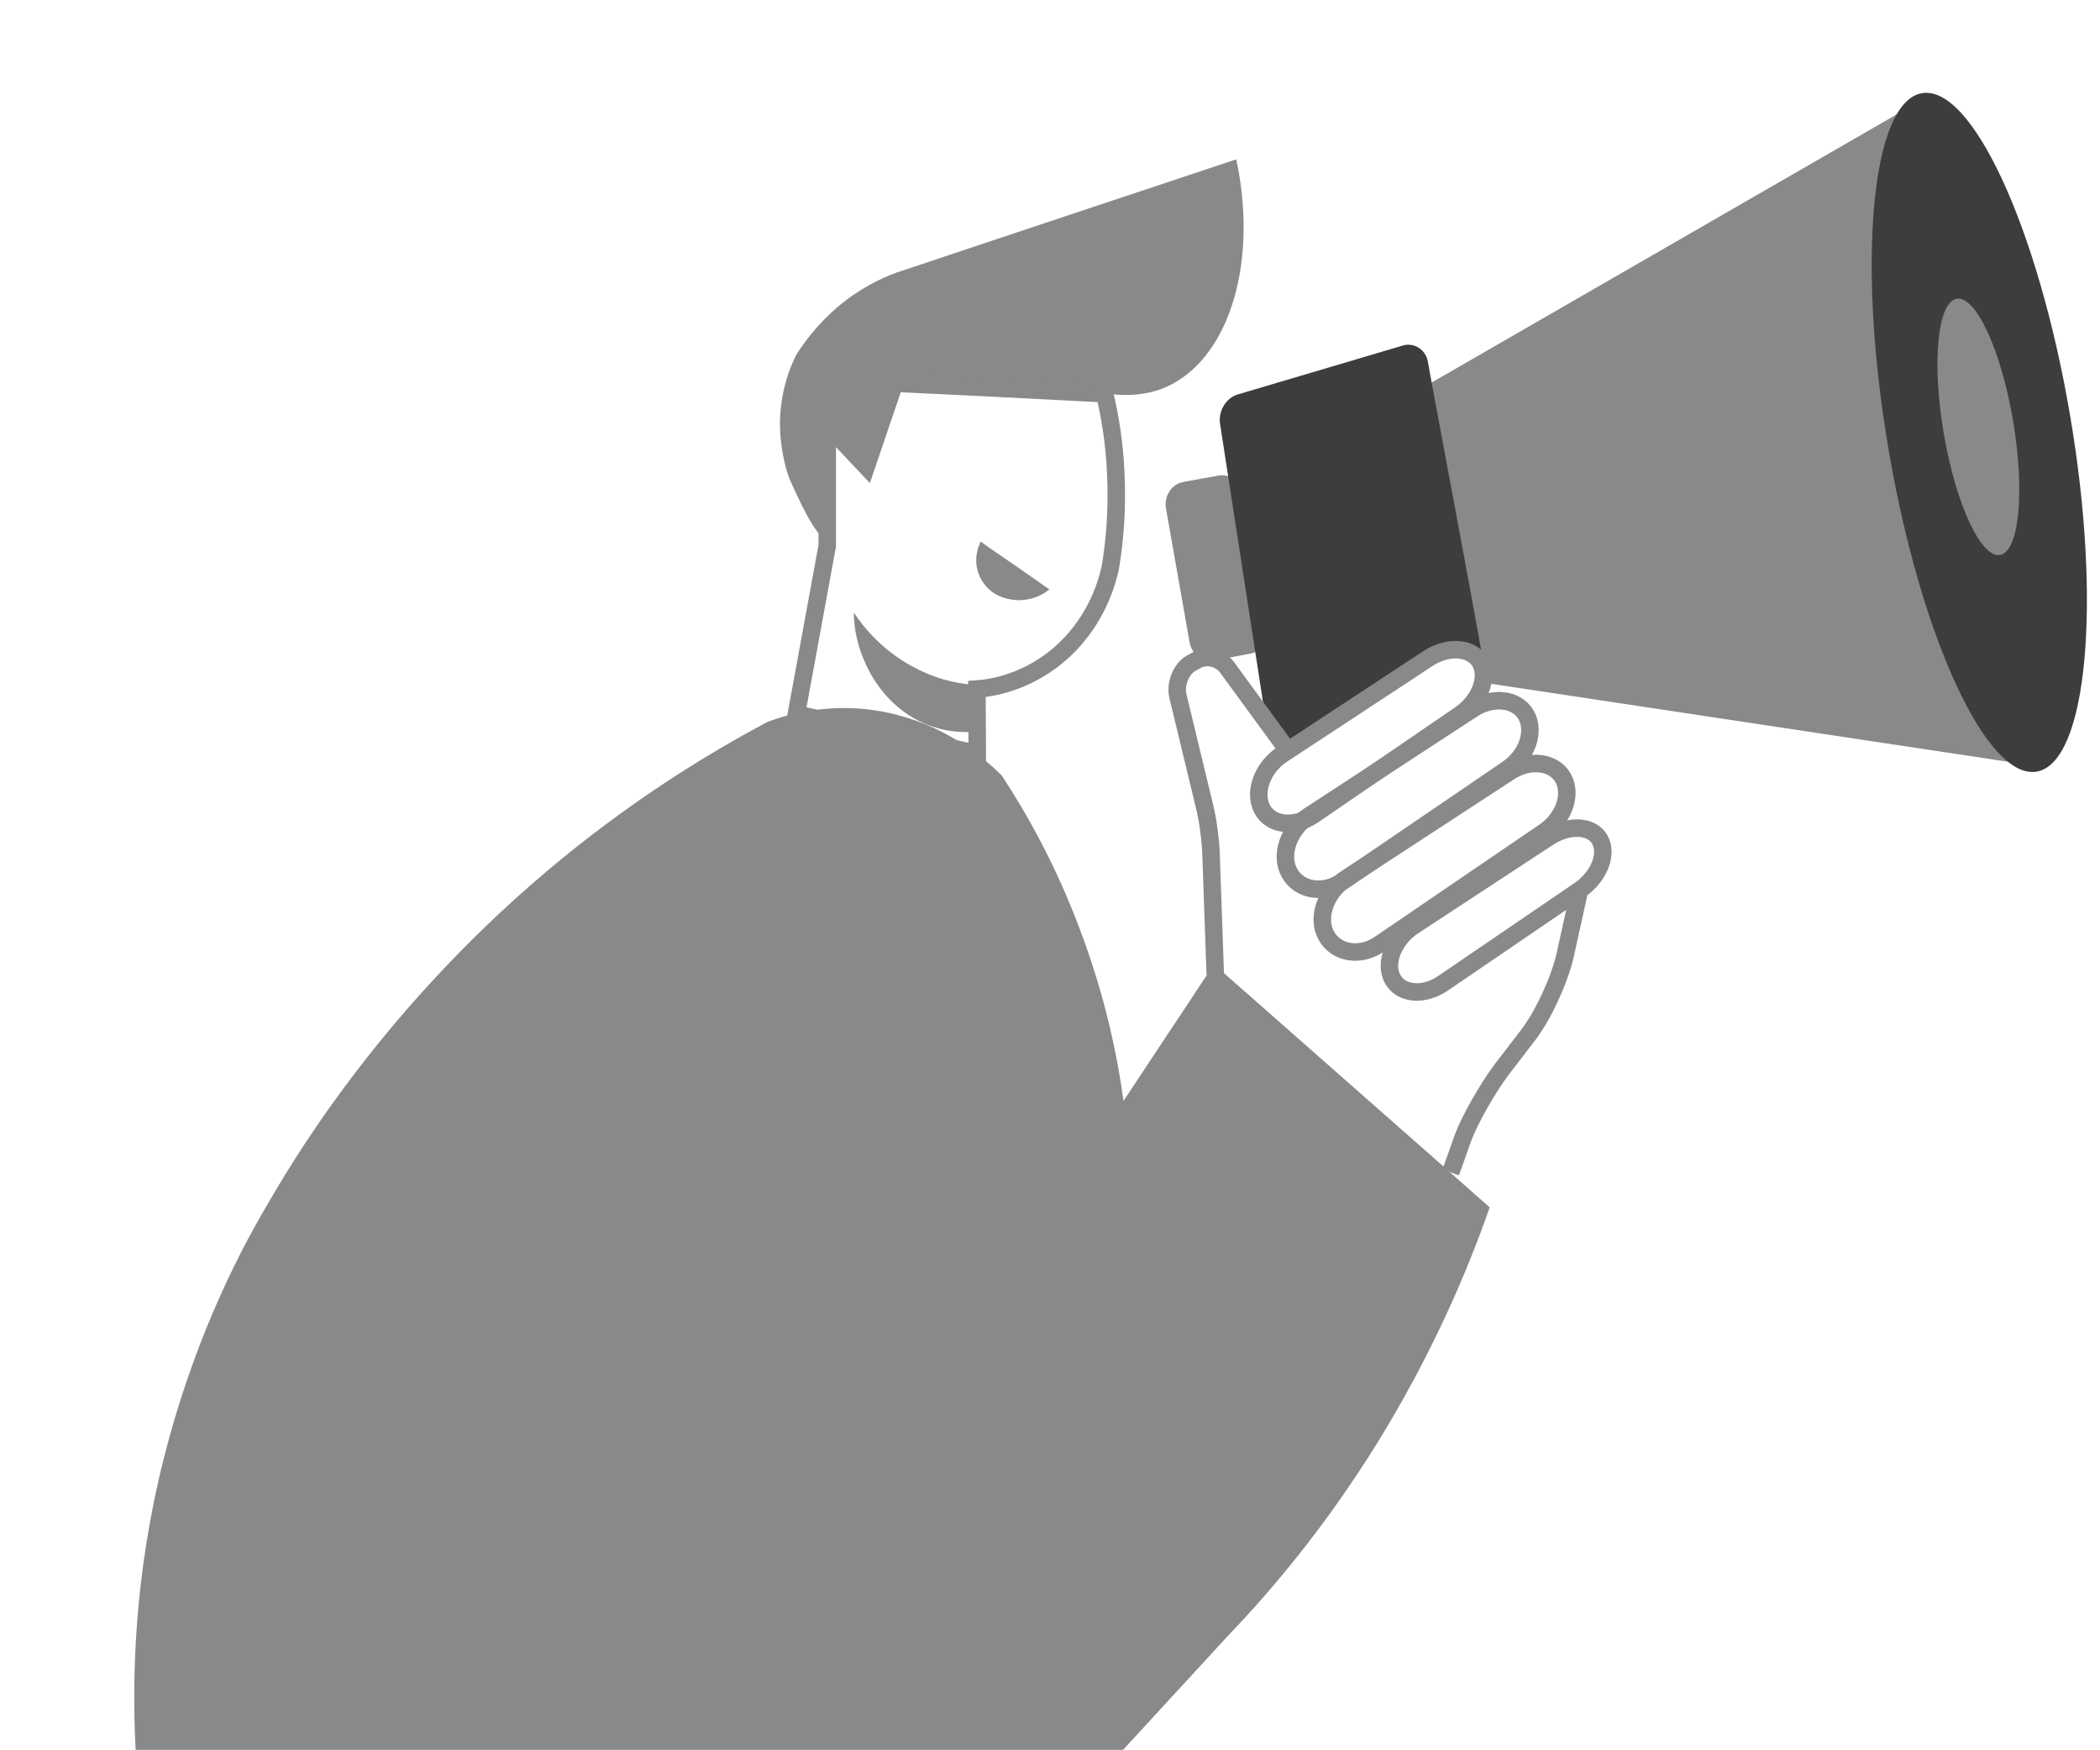 <svg width="240" height="200" viewBox="0 0 240 200" fill="none" xmlns="http://www.w3.org/2000/svg">
<g clip-path="url(#clip0_556_35615)">
<path d="M169.709 76.656L232.38 86.432" stroke="#88898B" stroke-width="2" stroke-miterlimit="10"/>
<path d="M169.5 78L232.5 87.5L218.623 12L163 44.068L169.5 78Z" fill="#88898B"/>
<path d="M135.213 55.076C133.89 55.336 133.008 56.688 133.253 58.092L135.948 73.38C136.193 74.784 137.467 75.72 138.79 75.46L142.955 74.68C144.278 74.42 145.16 73.068 144.915 71.664L142.122 56.428C141.877 55.024 140.554 54.088 139.231 54.348L135.213 55.076Z" fill="#88898B"/>
<path d="M215.841 51.401C212.188 29.999 213.869 11.757 219.594 10.657C225.319 9.556 232.921 26.014 236.573 47.417C240.226 68.819 238.545 87.061 232.82 88.161C227.095 89.261 219.493 72.803 215.841 51.401Z" fill="#3B3D3E"/>
<path d="M222.145 49.537C220.766 41.455 221.418 34.563 223.602 34.143C225.785 33.724 228.673 39.935 230.053 48.017C231.432 56.099 230.78 62.992 228.596 63.411C226.413 63.831 223.524 57.619 222.145 49.537Z" fill="#88898B"/>
<path d="M169.856 77.852C169.758 77.852 169.464 75.46 167.896 74.68C167.21 74.316 166.426 74.368 164.662 74.94C162.751 75.564 160.742 76.5 157.067 78.788C155.352 79.828 154.47 80.348 153.686 80.972C152.118 82.168 151.383 83 150.207 83.468C149.962 83.572 149.374 83.728 148.737 84.144C148.149 84.56 148.002 84.768 147.708 84.872C147.218 85.08 147.022 84.924 147.022 84.924C145.846 84.248 144.719 82.48 144.474 81.076L139.427 48.368C139.231 46.964 140.113 45.508 141.387 45.092L160.35 39.476C161.624 39.112 162.947 39.944 163.192 41.348C163.143 41.4 170.052 77.8 169.856 77.852Z" fill="#3B3D3E"/>
<path d="M147.219 85.808L140.261 76.292C139.428 75.148 137.811 74.784 136.635 75.512L136.145 75.772C134.969 76.448 134.283 78.164 134.626 79.568L137.713 92.36C138.056 93.764 138.35 96.052 138.399 97.456L138.889 111.392" stroke="#88898B" stroke-width="2" stroke-miterlimit="10"/>
<path d="M163.192 75.252C165.495 73.744 168.19 73.952 169.17 75.668C170.15 77.436 169.121 80.088 166.867 81.648L150.158 93.088C147.904 94.648 145.209 94.336 144.229 92.412C143.249 90.488 144.278 87.68 146.581 86.172L163.192 75.252Z" stroke="#88898B" stroke-width="2" stroke-miterlimit="10"/>
<path d="M168.288 81.024C170.591 79.516 173.335 79.828 174.413 81.7C175.491 83.572 174.511 86.38 172.257 87.888L153.49 100.68C151.236 102.24 148.492 101.772 147.365 99.744C146.238 97.716 147.267 94.752 149.57 93.244L168.288 81.024Z" stroke="#88898B" stroke-width="2" stroke-miterlimit="10"/>
<path d="M172.503 88.2C174.806 86.692 177.55 87.004 178.628 88.876C179.706 90.748 178.726 93.556 176.472 95.064L157.705 107.856C155.451 109.416 152.707 108.948 151.58 106.92C150.453 104.892 151.482 101.928 153.785 100.42L172.503 88.2Z" stroke="#88898B" stroke-width="2" stroke-miterlimit="10"/>
<path d="M176.961 95.688C179.264 94.18 181.91 94.284 182.841 95.948C183.772 97.612 182.743 100.212 180.44 101.772L164.956 112.328C162.702 113.888 160.056 113.628 159.125 111.808C158.194 109.988 159.272 107.284 161.575 105.776L176.961 95.688Z" stroke="#88898B" stroke-width="2" stroke-miterlimit="10"/>
<path d="M165.789 133.96C165.789 133.96 166.426 132.244 167.161 130.112C167.945 127.98 169.954 124.444 171.62 122.208L174.658 118.256C176.373 116.02 178.235 111.964 178.872 109.156L180.538 101.616" stroke="#88898B" stroke-width="2" stroke-miterlimit="10"/>
<path d="M94.544 61.524C93.76 61.732 92.29 59.444 90.183 54.608C89.692 53.204 89.056 50.812 89.154 47.744C89.301 44.364 90.33 41.868 91.016 40.516C91.947 39.06 93.416 37.084 95.573 35.212C98.169 32.976 100.718 31.78 102.433 31.156C115.369 26.84 128.305 22.524 141.29 18.208C143.789 29.96 140.506 40.36 134.038 43.844C132.715 44.572 130.167 45.56 126.247 44.936C118.26 44.52 110.224 44.104 102.237 43.74L99.002 53.256C97.532 51.696 96.014 50.084 94.544 48.524C95.524 56.896 95.524 61.264 94.544 61.524Z" fill="#88898B"/>
<path d="M115.908 64.54C117.231 65.476 118.603 66.412 119.926 67.348C119.485 67.712 118.652 68.284 117.427 68.492C115.761 68.804 114.438 68.232 113.948 67.972C113.703 67.868 112.282 67.088 111.743 65.268C111.253 63.552 111.939 62.148 112.086 61.888C113.36 62.824 114.634 63.656 115.908 64.54Z" fill="#88898B"/>
<path d="M111.693 86.12C111.693 83.676 111.644 81.18 111.644 78.736C113.114 78.632 117.622 78.06 121.689 74.212C125.413 70.676 126.54 66.464 126.883 64.904C127.373 62.044 127.716 58.404 127.52 54.14C127.373 50.552 126.834 47.484 126.246 44.988C118.259 44.572 110.223 44.156 102.236 43.792L99.002 53.308L94.543 48.576V62.356L91.015 81.596L111.693 86.12Z" stroke="#88898B" stroke-width="2" stroke-miterlimit="10"/>
<path d="M97.581 70C98.61 71.56 100.913 74.524 104.931 76.5C107.675 77.852 110.125 78.216 111.742 78.268C111.742 80.036 111.742 81.804 111.742 83.572C110.566 83.728 108.263 83.78 105.666 82.688C103.853 81.908 102.579 80.816 101.795 80.036C100.962 79.204 99.688 77.696 98.757 75.46C97.777 73.224 97.581 71.196 97.581 70Z" fill="#88898B"/>
<path d="M15.506 200C15.065 191.94 15.31 180.136 18.74 166.564C21.925 153.98 26.678 144.204 30.549 137.652C32.754 133.908 42.701 116.28 62.448 99.588C71.562 91.892 80.382 86.38 87.732 82.48C89.986 81.648 95.67 79.88 102.579 81.7C108.753 83.312 112.771 86.9 114.486 88.616C117.328 92.932 120.611 98.756 123.355 106.036C126.246 113.628 127.667 120.44 128.402 125.796C131.832 120.596 135.311 115.396 138.741 110.196L163.486 131.984L170.248 137.964C167.602 145.556 163.535 154.968 157.361 164.952C151.579 174.26 145.552 181.488 140.358 186.896C136.34 191.264 132.371 195.58 128.353 199.948H15.506V200Z" fill="#88898B"/>
</g>
<defs>
<clipPath id="clip0_556_35615">
<rect width="240" height="200" fill="white" transform="matrix(-1 0 0 1 240 0)"/>
</clipPath>
</defs>
</svg>

